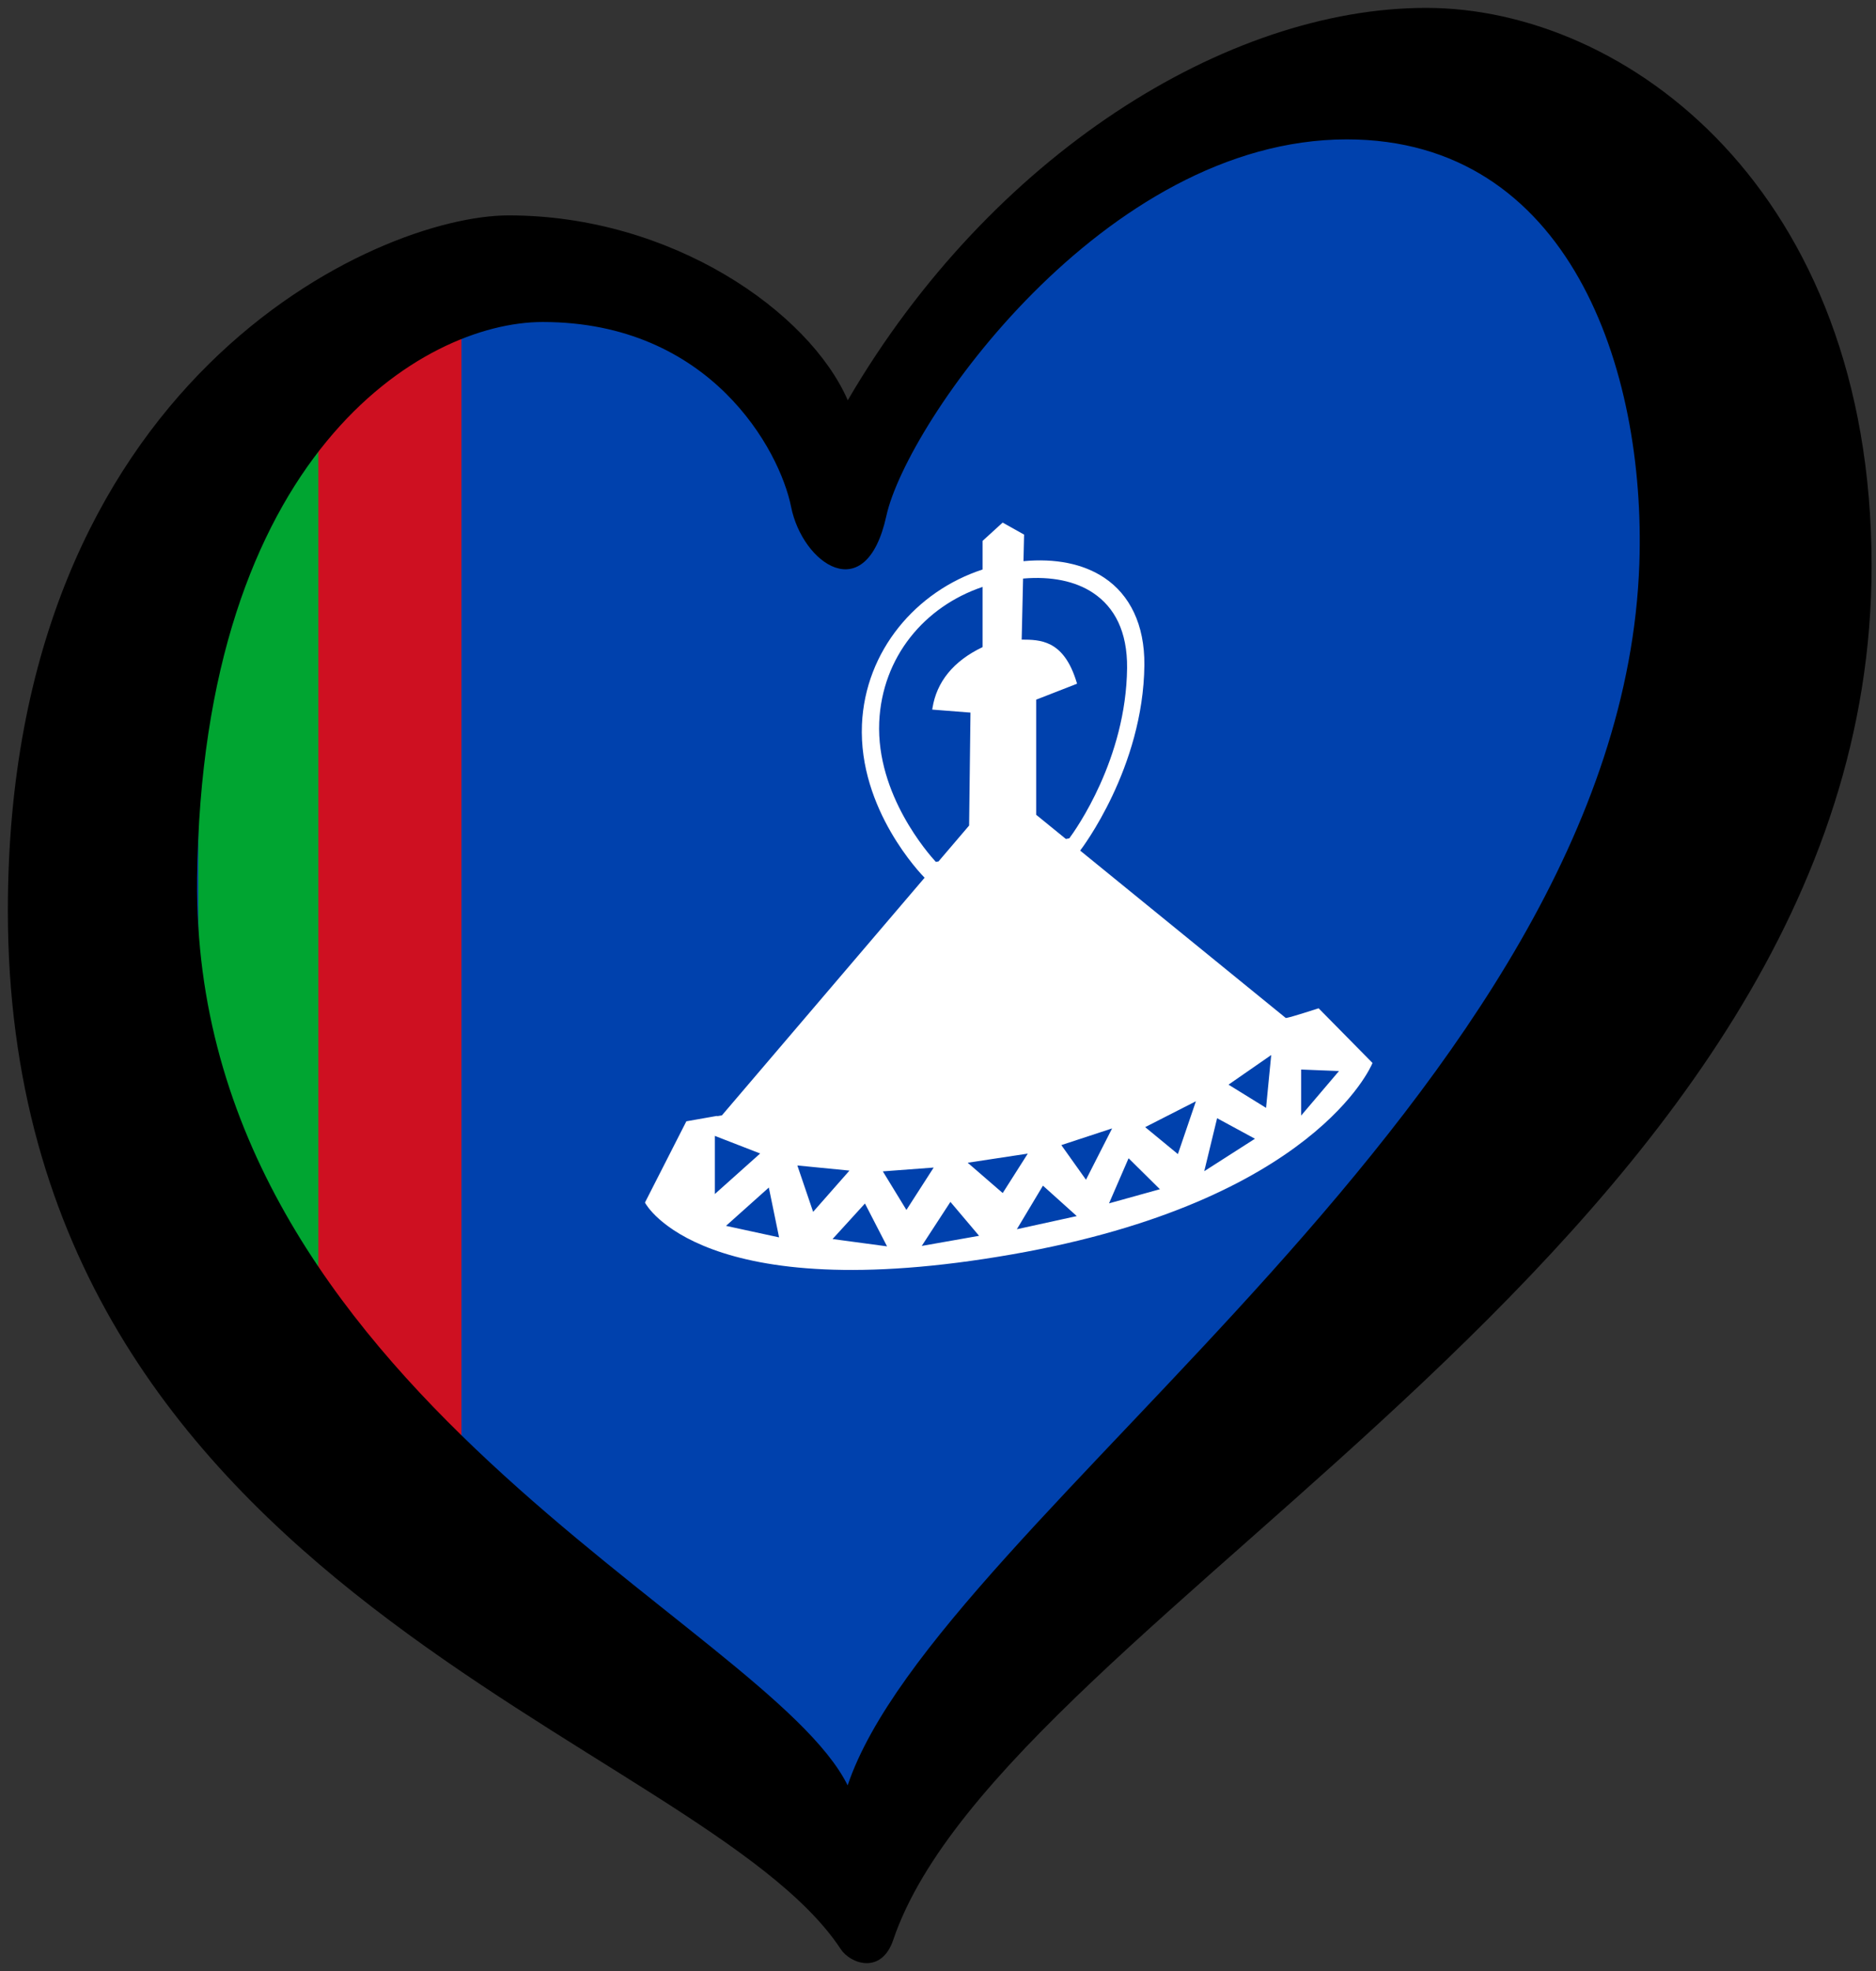 <?xml version="1.0" encoding="UTF-8"?> <svg xmlns="http://www.w3.org/2000/svg" xmlns:cc="http://creativecommons.org/ns#" xmlns:dc="http://purl.org/dc/elements/1.1/" xmlns:rdf="http://www.w3.org/1999/02/22-rdf-syntax-ns#" width="253.87" height="266.67" version="1.1" viewBox="0 0 238 250"><rect x="0" y="0" width="238" height="250" fill="#333333" stroke="none"/><path d="m16.72 85.731-0.464 62.276 46.909 53.951 43.193 33.376 39.013-41.497 58.055-61.741 22.293-77.654-41.335-48.401-40.871 13.329-19.507 18.426-17.184 21.474-13.933-18.752-29.724-8.082-31.118 17.12z" fill="#0041ad" fill-rule="evenodd"></path><path d="m25.165 56.233 15.407-9.626v121.53l-15.407 9.626z" fill="#00a531" stroke-width=".279"></path><path d="m127.2 66.283-2.544 2.32v3.631c-8.42 2.744-14.89 10.297-15.304 19.654v0.003c-0.453 10.815 7.562 19.048 7.948 19.438l-25.714 30.141c-0.233 0.041-0.445 0.079-0.576 0.097-0.016 3e-3 -0.02 2e-3 -0.034 4e-3v-0.036l-3.901 0.688-5.25 10.303 0.051 0.095s0.465 0.862 1.76 2.013c1.295 1.15 3.43 2.604 6.791 3.839 6.722 2.471 18.349 4.066 38.002 0.623 19.174-3.359 30.576-9.368 37.19-14.555 3.307-2.594 5.415-4.98 6.698-6.724 1.283-1.744 1.747-2.862 1.747-2.862l0.057-0.135-6.834-6.932-0.121 0.039s-0.81 0.263-1.697 0.54c-0.886 0.277-1.881 0.571-2.13 0.615l-0.217 0.038-26.087-21.234c0.152-0.197 8.012-10.469 8.147-23.526v-0.002c0.046-5.169-1.875-8.927-5.075-11.07-2.708-1.813-6.276-2.481-10.262-2.11l0.077-3.37zm2.594 7.1c3.556-0.308 6.631 0.312 8.896 1.829 2.71 1.815 4.341 4.886 4.299 9.513-0.12 11.552-6.528 20.523-7.331 21.608l-0.436 0.077-3.768-3.067v-14.599l5.188-2.023-0.065-0.215c-0.821-2.695-1.99-4.056-3.276-4.728-1.223-0.639-2.524-0.645-3.685-0.651zm-5.138 1.058v7.636c-3.758 1.795-5.826 4.447-6.356 7.721l-0.033 0.205 4.853 0.38-0.172 14.328-3.88 4.548-0.341 0.06c-0.907-0.985-7.569-8.505-7.184-17.718v-8.89e-4c2e-5 -4.44e-4 -3e-5 -0.001 0-0.002 0.368-8.281 5.753-14.678 13.114-17.157zm-33.967 69.632 5.751 2.232-5.751 5.142v-7.187zm70.584-10.256-0.654 6.7-4.763-2.943 5.238-3.633zm3.796 1.84 4.803 0.19-4.803 5.65v-5.703zm-63.912 12.167 6.609 0.65-4.608 5.234-1.939-5.702zm50.562-8.142-2.284 6.699-4.151-3.419 6.22-3.171zm-54.181 10.944 1.3 6.318-6.734-1.46 5.295-4.735zm43.549-7.501-3.313 6.51-3.127-4.395 6.218-2.043zm-29.085 5.447 6.45-0.483-3.459 5.378-2.89-4.729zm42.408-6.741 4.8 2.603-6.431 4.117 1.591-6.557zm-31.642 5.646 7.622-1.156-3.18 5.002-4.258-3.686zm-13.034 5.171 2.802 5.436-6.911-0.929 3.999-4.387zm33.444-5.74 3.975 3.929-6.454 1.793 2.407-5.555zm-22.602 5.536 3.637 4.302-7.275 1.283 3.55-5.449zm11.739-2.061 4.291 3.861-7.602 1.667 3.234-5.399z" fill="#fff" stroke-width=".439"></path><path d="m40.385 46.559 18.156-7.197v143.25l-18.156 7.197z" fill="#ce1021" stroke-width=".233"></path><path d="m25.005 111.47c0.6-53.792 28.594-70.628 43.839-70.628 21.29 0 30.083 16.253 31.52 23.449 1.436 7.19 9.494 12.941 12.083 1.147 2.591-11.794 27.637-47.758 58.42-47.758 28.192 0 37.956 29.073 37.111 53.801-2.307 67.318-89.028 121.04-100.44 154.97-10.164-20.547-83.247-50.248-82.53-114.98zm155.93-110.47c-25.317 0-55.258 18.698-73.381 49.771-4.89-11.222-22.313-23.451-43.024-23.451-16.689 0-63.533 20.858-63.533 88.178 0 86.88 87.901 104.72 105.67 131.73 1.221 1.857 5.154 3.26 6.655-1.177 14.179-41.845 124.12-89.125 124.12-174.28-1e-3 -47.756-31.197-70.771-56.513-70.771z"></path></svg> 